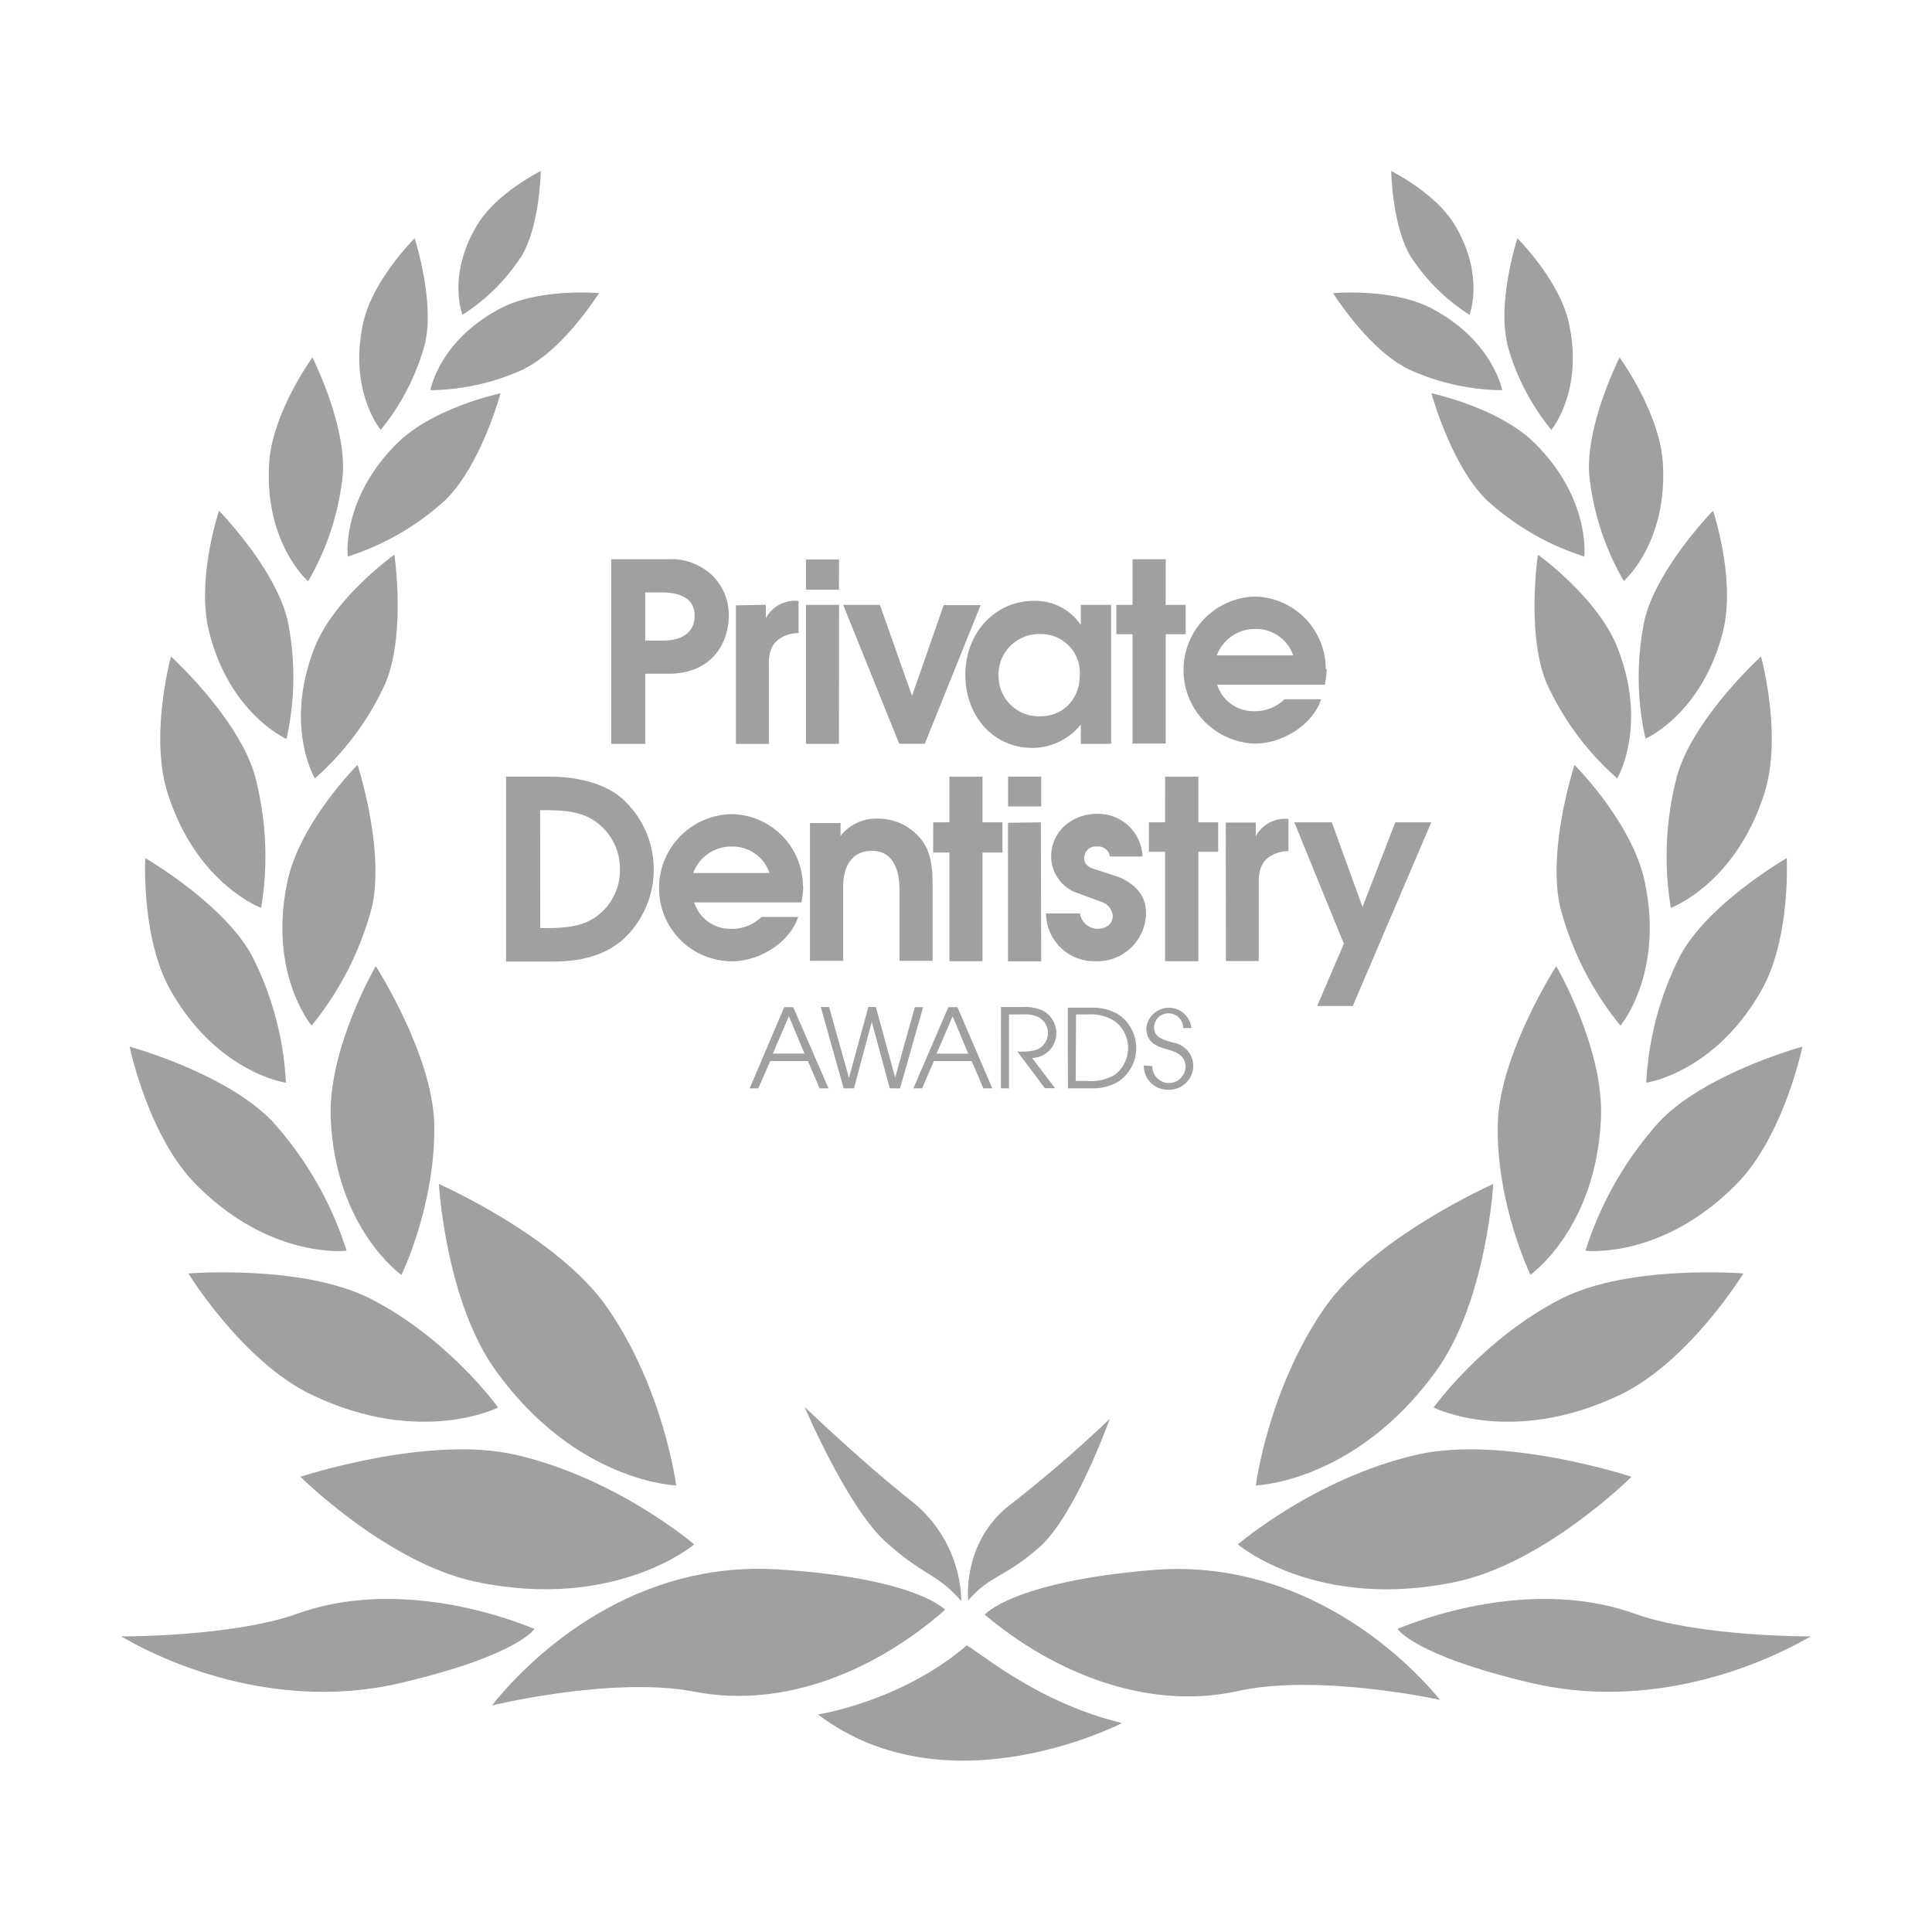 <svg xmlns="http://www.w3.org/2000/svg" viewBox="0 0 300 300"><defs><style>.cls-1{fill:none;}.cls-2{fill:#a0a0a0;}</style></defs><g id="Layer_2" data-name="Layer 2"><g id="Layer_1-2" data-name="Layer 1"><g id="Page-1"><g id="Reviews"><rect id="Rectangle" class="cls-1" width="300" height="300"/></g><g id="best-new-dentist-2020"><path id="Shape" class="cls-2" d="M103.64,86.84a9.28,9.28,0,0,1,6.93,2.48,8.56,8.56,0,0,1,2.59,6.24c0,4.49-2.78,9.06-9.36,9.06h-3.61V115.5H94.91V86.84Zm-3.45,12.62h2.87c.62,0,4.8,0,4.8-3.87,0-3.36-3.6-3.6-5.15-3.6h-2.52Z"/><path id="Path" class="cls-2" d="M114.27,94l4.65-.09V96A5.14,5.14,0,0,1,124,93.31v5a5.21,5.21,0,0,0-3.14,1c-1.47,1.2-1.51,2.78-1.47,4.65v11.55h-5.12Z"/><path id="Shape-2" data-name="Shape" class="cls-2" d="M130.27,91.57h-5.12v-4.7h5.14Zm0,23.93h-5.12V93.93h5.14Z"/><polygon id="Path-2" data-name="Path" class="cls-2" points="141.62 108.05 146.54 93.96 152.27 93.96 143.6 115.5 139.63 115.49 130.93 93.93 136.63 93.93 141.62 108.05"/><path id="Shape-3" data-name="Shape" class="cls-2" d="M167.83,97.11V93.93h4.71V115.5h-4.71v-3a9.74,9.74,0,0,1-7.44,3.64c-6.23,0-10.49-5-10.49-11.38s4.5-11.46,10.69-11.46a8.48,8.48,0,0,1,7.24,3.76M155.06,105a6.23,6.23,0,0,0,6.28,6.23h.09c3.91,0,6.24-2.9,6.24-6.43a6,6,0,0,0-6.18-6.34,6.27,6.27,0,0,0-6.43,6.58"/><polygon id="Path-3" data-name="Path" class="cls-2" points="181.01 86.84 181.01 93.93 184.11 93.93 184.11 98.48 181.01 98.48 181.01 115.46 175.86 115.46 175.86 98.48 173.34 98.48 173.34 93.93 175.86 93.93 175.86 86.84 181.01 86.84"/><path id="Shape-4" data-name="Shape" class="cls-2" d="M206,103.84c0,.84-.14,1.66-.27,2.48H189a5.9,5.9,0,0,0,5.69,4.11,6.59,6.59,0,0,0,4.77-1.85h5.69c-1.28,3.91-5.92,6.88-10.29,6.88a11.42,11.42,0,0,1,0-22.83h0a11.25,11.25,0,0,1,11,11.23m-17-2.09H200.8a6.05,6.05,0,0,0-5.85-4.1,6.28,6.28,0,0,0-6,4.1"/><path id="Shape-5" data-name="Shape" class="cls-2" d="M85.24,120.59c3.91,0,8.32.83,11.26,3.31a14.8,14.8,0,0,1,.23,22c-3,2.59-6.8,3.41-10.87,3.41H78.58V120.59Zm-1.35,23.52H85c2.36,0,5-.19,7-1.4a8.81,8.81,0,0,0,4.26-7.66A8.94,8.94,0,0,0,92,127.26c-2.4-1.46-5.37-1.46-8.13-1.46Z"/><path id="Shape-6" data-name="Shape" class="cls-2" d="M124.72,137.65c0,.83-.14,1.66-.27,2.48H107.79a5.89,5.89,0,0,0,5.7,4.1,6.58,6.58,0,0,0,4.76-1.85h5.69c-1.27,3.91-5.92,6.89-10.29,6.89A11.33,11.33,0,0,1,102.34,138a11.46,11.46,0,0,1,11.34-11.58h0a11.25,11.25,0,0,1,11,11.23m-17-2.09h11.81a6.05,6.05,0,0,0-5.85-4.11,6.29,6.29,0,0,0-6,4.11"/><path id="Path-4" data-name="Path" class="cls-2" d="M144.82,137.39V149.2h-5.15V138.12c0-2.87-.9-6-4.26-6s-4.49,2.68-4.49,5.65v11.42h-5.15V127.81h4.75v2a7,7,0,0,1,5.93-2.69,8.49,8.49,0,0,1,6,2.56c1.82,1.86,2.36,4,2.36,7.74"/><polygon id="Path-5" data-name="Path" class="cls-2" points="152.56 120.6 152.56 127.69 155.66 127.69 155.66 132.38 152.56 132.38 152.56 149.26 147.42 149.26 147.42 132.38 144.9 132.38 144.91 127.69 147.42 127.69 147.42 120.6 152.56 120.6"/><path id="Shape-7" data-name="Shape" class="cls-2" d="M161.68,125.22h-5.15v-4.63h5.15Zm-.06,2.47.06,21.58h-5.16V127.76Z"/><path id="Path-6" data-name="Path" class="cls-2" d="M177.35,133h-5a1.83,1.83,0,0,0-2-1.55,1.78,1.78,0,0,0-2,1.78c0,.93.61,1.44,1.66,1.74l3.68,1.21c4,1.66,4.26,4.33,4.26,5.72a7.56,7.56,0,0,1-7.78,7.36,7.49,7.49,0,0,1-7.74-7.22v-.21h5.27a2.8,2.8,0,0,0,2.69,2.4c1.34,0,2.4-.74,2.4-2a2.53,2.53,0,0,0-1.71-2.17l-4.26-1.57a6.09,6.09,0,0,1-3.6-5.46c0-3.87,3.18-6.66,7.19-6.66a6.9,6.9,0,0,1,7,6.58"/><polygon id="Path-7" data-name="Path" class="cls-2" points="186.08 120.6 186.08 127.69 189.16 127.69 189.16 132.26 186.08 132.26 186.08 149.26 180.91 149.26 180.91 132.26 178.4 132.26 178.4 127.69 180.91 127.69 180.92 120.6 186.08 120.6"/><path id="Path-8" data-name="Path" class="cls-2" d="M190.33,127.73H195v2.13a5.12,5.12,0,0,1,5.07-2.69v5a5.27,5.27,0,0,0-3.14,1c-1.47,1.2-1.51,2.79-1.47,4.57v11.49h-5.1Z"/><polygon id="Path-9" data-name="Path" class="cls-2" points="206.8 127.69 211.57 140.84 216.66 127.69 222.25 127.69 210.06 156.21 204.53 156.21 208.67 146.54 200.98 127.69 206.8 127.69"/><path id="Shape-8" data-name="Shape" class="cls-2" d="M177.61,165.45a3.69,3.69,0,0,0,3.62,3.76h.26a3.74,3.74,0,0,0,3.8-3.66v0a3.68,3.68,0,0,0-3.08-3.64c-1.66-.48-3-.83-3-2.37a2.19,2.19,0,0,1,2.2-2.19h.08a2.26,2.26,0,0,1,2.23,2.28H185a3.52,3.52,0,0,0-7,0c0,2.51,2.14,3,3.28,3.32.85.25,2.81.74,2.81,2.69a2.58,2.58,0,0,1-5.16-.1Zm-10.52-7.93h1.78a7,7,0,0,1,4.16,1,5.21,5.21,0,0,1,2.14,4.17,5.3,5.3,0,0,1-2,4.16,7.23,7.23,0,0,1-4.32,1h-1.82ZM165.83,169h3.67a7.88,7.88,0,0,0,4.08-1,6.28,6.28,0,0,0,0-10.53,7.79,7.79,0,0,0-4.11-1H165.8Zm-10.41,0h1.26V157.52h2.2a4.7,4.7,0,0,1,2.45.47,2.78,2.78,0,0,1-.67,5.1,9.34,9.34,0,0,1-2.69.18l4.28,5.71h1.58l-3.56-4.7a3.82,3.82,0,0,0,3.75-3.83,3.92,3.92,0,0,0-2.25-3.6,7.11,7.11,0,0,0-3.1-.48h-3.24Zm-7.49-11.18,2.42,5.8h-4.93ZM141.83,169h1.35l1.84-4.24h5.86L152.7,169h1.39l-5.42-12.61h-1.41ZM131,169h1.6l2.77-10.34h0L138.16,169h1.6l3.58-12.61h-1.28L139,167.32h0l-3-10.95h-1.17l-3,11h0l-3.09-11h-1.29ZM122.5,157.8l2.42,5.8H120ZM116.41,169h1.34l1.85-4.24h5.85l1.83,4.24h1.37l-5.47-12.61h-1.41Z"/><path id="Path-10" data-name="Path" class="cls-2" d="M83,252.93s-2.48,4.09-20.72,8.39S27.17,259,18.83,254.1c0,0,17.28.09,27.44-3.56,11.41-4.11,25.35-2.19,36.72,2.39"/><path id="Path-11" data-name="Path" class="cls-2" d="M217,252.93s2.48,4.09,20.72,8.39,35.1-2.37,43.44-7.22c0,0-17.28.09-27.44-3.56-11.41-4.11-25.35-2.19-36.72,2.39"/><path id="Path-12" data-name="Path" class="cls-2" d="M152.9,250.73s4.31-5.11,25.93-6.93,37.58,11.44,44.78,20.15c0,0-18.87-4.14-31.4-1.36-14.08,3.09-28.6-2.84-39.29-11.86"/><path id="Path-13" data-name="Path" class="cls-2" d="M146.8,250s-4.45-5-26.13-6.31S83.42,256,76.39,264.82c0,0,18.77-4.57,31.41-2.14,14.17,2.77,28.53-3.5,39-12.76"/><path id="Path-14" data-name="Path" class="cls-2" d="M149.28,248.6a20.44,20.44,0,0,0-7.79-15.55c-8.13-6.45-16.56-14.6-16.56-14.6s6.63,15.6,12.64,21,7.81,4.76,11.68,9.14"/><path id="Path-15" data-name="Path" class="cls-2" d="M150.35,248.6s-1.07-9.16,6.58-15a202.34,202.34,0,0,0,15.39-13.28s-5.37,15.11-11,20-7.46,4.15-11,8.22"/><path id="Path-16" data-name="Path" class="cls-2" d="M127,266.23s12.92-2,23.05-10.68c.46-.41,10.13,8.67,24.19,12,0,0-27,14-47.24-1.34"/><path id="Path-17" data-name="Path" class="cls-2" d="M107.77,239.79s-11.91-10.22-27.6-13.87c-13.55-3.18-33.52,3.39-33.52,3.39s13.46,13.38,27.21,16.3c21.66,4.58,33.91-5.77,33.91-5.77"/><path id="Path-18" data-name="Path" class="cls-2" d="M77.36,218.57s-7.74-10.78-19.9-16.94c-10.49-5.31-28.21-3.89-28.21-3.89s8.39,13.68,19.1,18.82c16.89,8.11,29,2,29,2"/><path id="Path-19" data-name="Path" class="cls-2" d="M53.82,194.21a54.54,54.54,0,0,0-11.45-20c-7.12-7.55-22.24-11.69-22.24-11.69S23,176.38,30.35,183.83c11.58,11.8,23.47,10.38,23.47,10.38"/><path id="Path-20" data-name="Path" class="cls-2" d="M44.4,168.13a48.79,48.79,0,0,0-5.32-19.8c-4.44-8.1-16.52-15.08-16.52-15.08s-.67,12.57,4,20.66c7.31,12.77,17.88,14.22,17.88,14.22"/><path id="Path-21" data-name="Path" class="cls-2" d="M40.55,141a48.92,48.92,0,0,0-1-20.66c-2.61-8.94-13-18.4-13-18.4s-3.36,12.25-.53,21.18c4.46,14.15,14.53,17.85,14.53,17.85"/><path id="Path-22" data-name="Path" class="cls-2" d="M44.49,114.71a43.69,43.69,0,0,0,.16-18.41c-1.88-8-10.64-17-10.64-17S30.42,90,32.48,98.15c3.25,12.79,12,16.58,12,16.58"/><path id="Path-23" data-name="Path" class="cls-2" d="M47.86,90.22a41,41,0,0,0,5.36-16.45c.61-7.76-4.71-18.26-4.71-18.26S42.25,64.1,41.79,72c-.73,12.41,6.06,18.26,6.06,18.26"/><path id="Path-24" data-name="Path" class="cls-2" d="M66,53.32C67.53,46.75,64.39,37,64.39,37s-6.58,6.52-8,13.2c-2.3,10.55,2.73,16.55,2.73,16.55A35.86,35.86,0,0,0,66,53.33"/><path id="Path-25" data-name="Path" class="cls-2" d="M80.86,40c3-4.83,3.11-13.44,3.11-13.44S77,30,74.06,35c-4.66,7.79-2.25,13.88-2.25,13.88a30,30,0,0,0,9-8.86"/><path id="Path-26" data-name="Path" class="cls-2" d="M62.32,198s5.37-11,5.11-23.45c-.25-10.8-9.08-24.53-9.08-24.53s-7.42,12.72-7,23.61c.73,17.18,11,24.35,11,24.35"/><path id="Path-27" data-name="Path" class="cls-2" d="M105,230.66s-1.92-15-10.75-27.68C86.62,192,68.15,183.85,68.15,183.85s1,18.21,8.94,29.14C89.6,230.22,105,230.66,105,230.66"/><path id="Path-28" data-name="Path" class="cls-2" d="M48.41,159.22A48.52,48.52,0,0,0,57.71,141c2.13-9-2.19-22.23-2.19-22.23s-8.89,8.87-10.86,18c-3.12,14.37,3.75,22.51,3.75,22.51"/><path id="Path-29" data-name="Path" class="cls-2" d="M48.83,120.92a43.67,43.67,0,0,0,11-14.79c3.23-7.63,1.41-20,1.41-20S52,92.7,48.9,100.44c-4.89,12.26,0,20.45,0,20.45"/><path id="Path-30" data-name="Path" class="cls-2" d="M54,86.42a40.78,40.78,0,0,0,15-8.63c5.66-5.36,8.72-16.72,8.72-16.72s-10.39,2.19-16,7.71C52.93,77.5,54,86.42,54,86.42"/><path id="Path-31" data-name="Path" class="cls-2" d="M81.51,57.2c6.06-3,11.5-11.68,11.5-11.68s-9.18-.83-15.27,2.35c-9.56,5-10.91,12.72-10.91,12.72A35.62,35.62,0,0,0,81.5,57.25"/><path id="Path-32" data-name="Path" class="cls-2" d="M192.24,239.79s11.9-10.22,27.6-13.87c13.55-3.18,33.51,3.39,33.51,3.39s-13.46,13.38-27.2,16.3c-21.68,4.61-33.9-5.77-33.9-5.77"/><path id="Path-33" data-name="Path" class="cls-2" d="M222.6,218.57s7.74-10.78,19.9-16.94c10.5-5.31,28.21-3.89,28.21-3.89s-8.39,13.68-19.09,18.82c-16.9,8.11-29,2-29,2"/><path id="Path-34" data-name="Path" class="cls-2" d="M246.19,194.21a54.6,54.6,0,0,1,11.44-20c7.13-7.55,22.25-11.69,22.25-11.69s-2.87,13.88-10.22,21.33c-11.59,11.79-23.48,10.36-23.48,10.36"/><path id="Path-35" data-name="Path" class="cls-2" d="M255.63,168.13a48.68,48.68,0,0,1,5.31-19.8c4.38-8.1,16.5-15.08,16.5-15.08s.67,12.57-4,20.66c-7.31,12.77-17.86,14.22-17.86,14.22"/><path id="Path-36" data-name="Path" class="cls-2" d="M259.45,141a49,49,0,0,1,1-20.66c2.61-8.94,13-18.4,13-18.4s3.36,12.25.54,21.18c-4.46,14.15-14.54,17.85-14.54,17.85"/><path id="Path-37" data-name="Path" class="cls-2" d="M255.52,114.71a43.5,43.5,0,0,1-.16-18.41c1.87-8,10.64-17,10.64-17s3.59,10.71,1.53,18.81c-3.25,12.79-12,16.58-12,16.58"/><path id="Path-38" data-name="Path" class="cls-2" d="M252.15,90.22a41,41,0,0,1-5.37-16.45c-.61-7.76,4.71-18.26,4.71-18.26s6.26,8.59,6.72,16.44c.73,12.41-6.06,18.26-6.06,18.26"/><path id="Path-39" data-name="Path" class="cls-2" d="M234.05,53.32C232.47,46.75,235.62,37,235.62,37s6.57,6.52,8,13.2c2.31,10.55-2.73,16.55-2.73,16.55a35.72,35.72,0,0,1-6.88-13.42"/><path id="Path-40" data-name="Path" class="cls-2" d="M219.15,40c-3-4.83-3.12-13.44-3.12-13.44S223,30,225.94,35c4.64,7.79,2.24,13.88,2.24,13.88a30.07,30.07,0,0,1-9-8.86"/><path id="Path-41" data-name="Path" class="cls-2" d="M237.68,198s-5.37-11-5.11-23.45c.25-10.8,9.08-24.53,9.08-24.53s7.42,12.72,6.95,23.61c-.73,17.18-11,24.35-11,24.35"/><path id="Path-42" data-name="Path" class="cls-2" d="M195,230.66s1.92-15,10.76-27.68c7.63-10.95,26.11-19.13,26.11-19.13s-1,18.21-8.94,29.14C210.4,230.22,195,230.66,195,230.66"/><path id="Path-43" data-name="Path" class="cls-2" d="M251.59,159.22A48.58,48.58,0,0,1,242.3,141c-2.14-9,2.19-22.23,2.19-22.23s8.9,8.9,10.87,18c3.12,14.37-3.75,22.51-3.75,22.51"/><path id="Path-44" data-name="Path" class="cls-2" d="M251.18,120.92a43.77,43.77,0,0,1-11-14.79c-3.22-7.63-1.37-20-1.37-20s9.2,6.58,12.3,14.32c4.88,12.26,0,20.45,0,20.45"/><path id="Path-45" data-name="Path" class="cls-2" d="M246,86.42a41,41,0,0,1-15-8.63c-5.65-5.36-8.72-16.72-8.72-16.72s10.4,2.19,16,7.71C247.07,77.5,246,86.42,246,86.42"/><path id="Path-46" data-name="Path" class="cls-2" d="M218.5,57.2c-6.06-3-11.5-11.68-11.5-11.68s9.2-.83,15.26,2.35c9.56,5,11,12.72,11,12.72a35.66,35.66,0,0,1-14.72-3.34"/></g></g></g></g></svg>